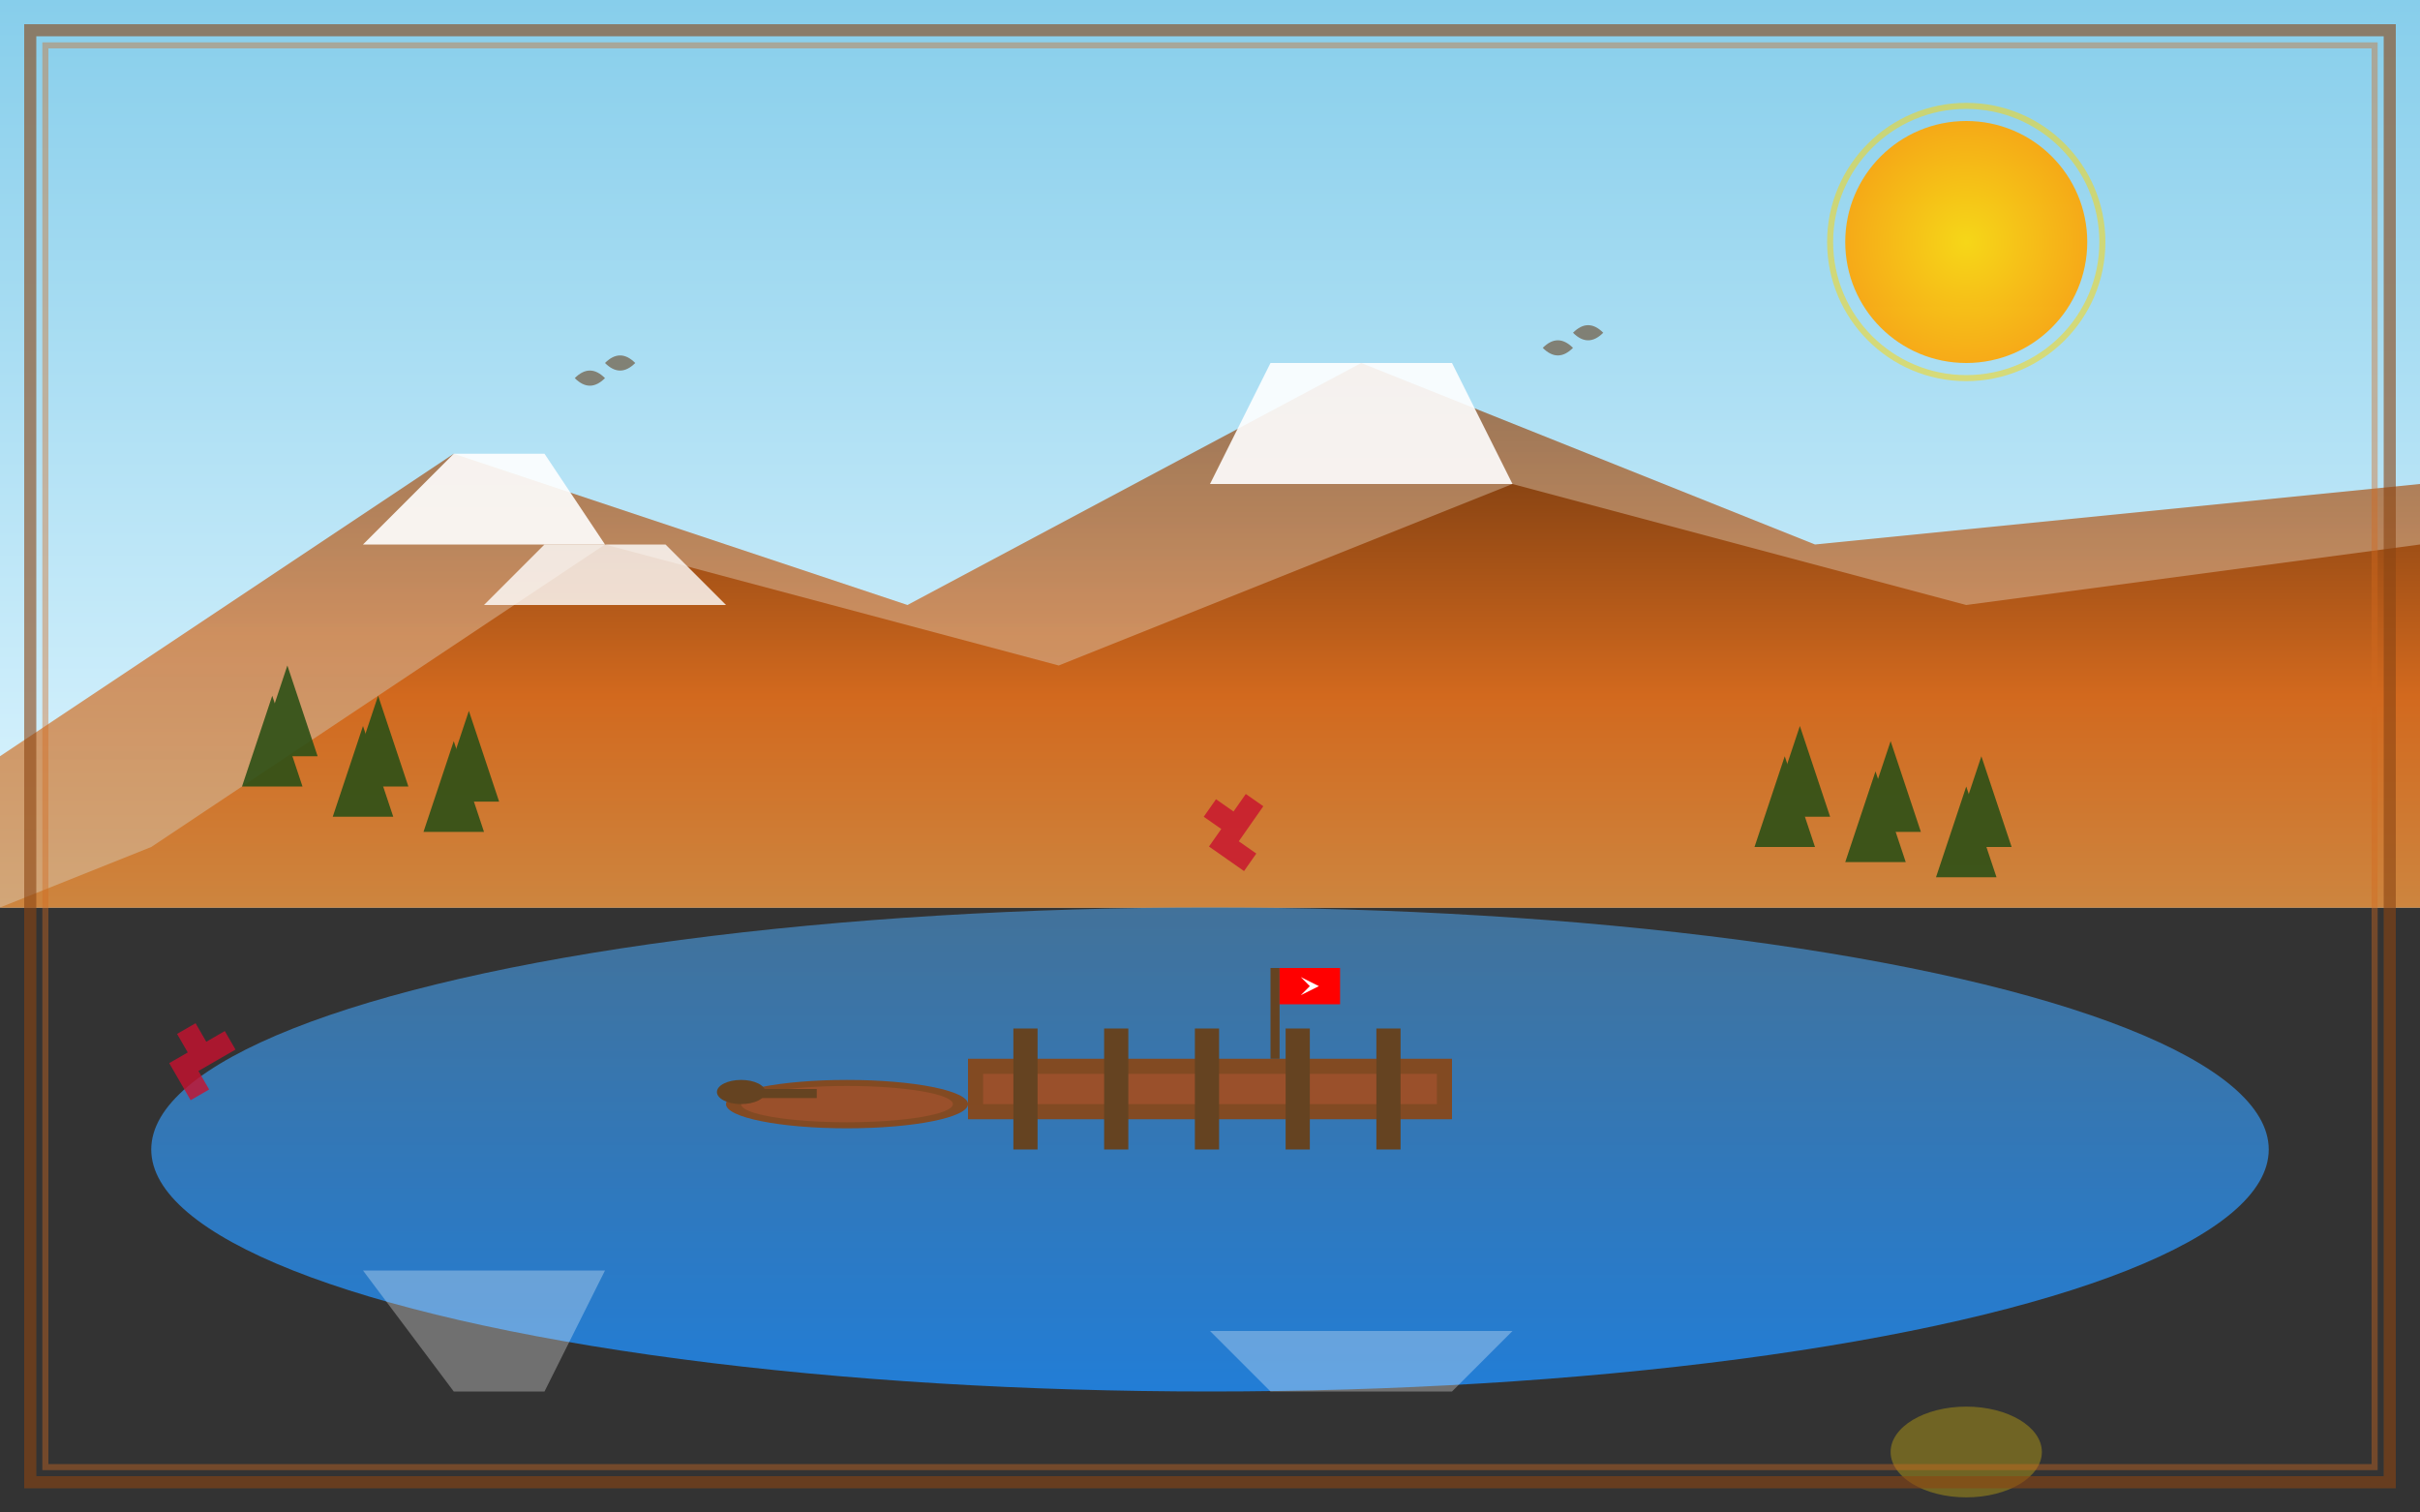 <svg xmlns="http://www.w3.org/2000/svg" viewBox="0 0 800 500" style="background: linear-gradient(135deg, #fff8e1 0%, #f5f5dc 100%)">
  <rect x="0" y="0" width="800" height="500" fill="#333333" stroke="none"/>
  <!-- Sky gradient -->
  <defs>
    <linearGradient id="skyGradient" x1="0%" y1="0%" x2="0%" y2="100%">
      <stop offset="0%" style="stop-color:#87CEEB;stop-opacity:1" />
      <stop offset="100%" style="stop-color:#E0F6FF;stop-opacity:1" />
    </linearGradient>
    <linearGradient id="mountainGradient" x1="0%" y1="0%" x2="0%" y2="100%">
      <stop offset="0%" style="stop-color:#8B4513;stop-opacity:1" />
      <stop offset="50%" style="stop-color:#D2691E;stop-opacity:1" />
      <stop offset="100%" style="stop-color:#CD853F;stop-opacity:1" />
    </linearGradient>
    <linearGradient id="lakeGradient" x1="0%" y1="0%" x2="0%" y2="100%">
      <stop offset="0%" style="stop-color:#4682B4;stop-opacity:1" />
      <stop offset="100%" style="stop-color:#1E90FF;stop-opacity:1" />
    </linearGradient>
    <radialGradient id="sunGradient" cx="50%" cy="50%" r="50%">
      <stop offset="0%" style="stop-color:#FFD700;stop-opacity:1" />
      <stop offset="100%" style="stop-color:#FFA500;stop-opacity:1" />
    </radialGradient>
  </defs>
  
  <!-- Sky background -->
  <rect width="800" height="300" fill="url(#skyGradient)"/>
  
  <!-- Sun -->
  <circle cx="650" cy="80" r="40" fill="url(#sunGradient)" opacity="0.9"/>
  <circle cx="650" cy="80" r="45" fill="none" stroke="#FFD700" stroke-width="2" opacity="0.5"/>
  
  <!-- Mountains (background) -->
  <polygon points="0,250 150,150 300,200 450,120 600,180 800,160 800,300 0,300" fill="url(#mountainGradient)" opacity="0.7"/>
  
  <!-- Mountains (foreground) -->
  <polygon points="50,280 200,180 350,220 500,160 650,200 800,180 800,300 0,300" fill="url(#mountainGradient)"/>
  
  <!-- Snow caps -->
  <polygon points="150,150 180,150 200,180 120,180" fill="#FFFFFF" opacity="0.9"/>
  <polygon points="420,120 480,120 500,160 400,160" fill="#FFFFFF" opacity="0.9"/>
  <polygon points="180,180 220,180 240,200 160,200" fill="#FFFFFF" opacity="0.8"/>
  
  <!-- Lake -->
  <ellipse cx="400" cy="380" rx="350" ry="80" fill="url(#lakeGradient)" opacity="0.8"/>
  
  <!-- Trees (pine forest) -->
  <g fill="#2D5016" opacity="0.9">
    <!-- Left forest -->
    <polygon points="80,260 90,230 100,260" />
    <polygon points="85,250 95,220 105,250" />
    <polygon points="110,270 120,240 130,270" />
    <polygon points="115,260 125,230 135,260" />
    <polygon points="140,275 150,245 160,275" />
    <polygon points="145,265 155,235 165,265" />
    
    <!-- Right forest -->
    <polygon points="580,280 590,250 600,280" />
    <polygon points="585,270 595,240 605,270" />
    <polygon points="610,285 620,255 630,285" />
    <polygon points="615,275 625,245 635,275" />
    <polygon points="640,290 650,260 660,290" />
    <polygon points="645,280 655,250 665,280" />
  </g>
  
  <!-- Maple leaves scattered -->
  <g fill="#C8102E" opacity="0.8">
    <path d="M150,320 L155,315 L160,320 L155,325 Z M150,320 L145,315 L150,310 L155,315 Z M160,320 L165,315 L160,310 L155,315 Z M155,325 L160,330 L155,335 L150,330 Z M155,325 L150,330 L145,325 L150,320 Z" transform="rotate(15)"/>
    <path d="M350,340 L355,335 L360,340 L355,345 Z M350,340 L345,335 L350,330 L355,335 Z M360,340 L365,335 L360,330 L355,335 Z M355,345 L360,350 L355,355 L350,350 Z M355,345 L350,350 L345,345 L350,340 Z" transform="rotate(-10)"/>
    <path d="M550,330 L555,325 L560,330 L555,335 Z M550,330 L545,325 L550,320 L555,325 Z M560,330 L565,325 L560,320 L555,325 Z M555,335 L560,340 L555,345 L550,340 Z M555,335 L550,340 L545,335 L550,330 Z" transform="rotate(25)"/>
  </g>
  
  <!-- Eagles/birds -->
  <g fill="#654321" opacity="0.6">
    <path d="M200,120 Q205,115 210,120 Q205,125 200,120" />
    <path d="M190,125 Q195,120 200,125 Q195,130 190,125" />
    <path d="M520,110 Q525,105 530,110 Q525,115 520,110" />
    <path d="M510,115 Q515,110 520,115 Q515,120 510,115" />
  </g>
  
  <!-- Reflection in lake -->
  <g opacity="0.3">
    <polygon points="150,460 180,460 200,420 120,420" fill="#FFFFFF"/>
    <polygon points="420,460 480,460 500,440 400,440" fill="#FFFFFF"/>
    <ellipse cx="650" cy="480" rx="25" ry="15" fill="#FFD700"/>
  </g>
  
  <!-- Wooden dock -->
  <rect x="320" y="350" width="160" height="20" fill="#8B4513" opacity="0.9"/>
  <rect x="325" y="355" width="150" height="10" fill="#A0522D" opacity="0.8"/>
  
  <!-- Dock posts -->
  <rect x="335" y="340" width="8" height="40" fill="#654321"/>
  <rect x="365" y="340" width="8" height="40" fill="#654321"/>
  <rect x="395" y="340" width="8" height="40" fill="#654321"/>
  <rect x="425" y="340" width="8" height="40" fill="#654321"/>
  <rect x="455" y="340" width="8" height="40" fill="#654321"/>
  
  <!-- Canoe -->
  <ellipse cx="280" cy="365" rx="40" ry="8" fill="#8B4513" opacity="0.9"/>
  <ellipse cx="280" cy="365" rx="35" ry="6" fill="#A0522D" opacity="0.8"/>
  
  <!-- Paddle -->
  <rect x="250" y="360" width="20" height="3" fill="#654321"/>
  <ellipse cx="245" cy="361" rx="8" ry="4" fill="#654321"/>
  
  <!-- Canadian flag on dock -->
  <rect x="420" y="320" width="3" height="30" fill="#654321"/>
  <rect x="423" y="320" width="20" height="12" fill="#FF0000"/>
  <polygon points="433,326 430,323 436,326 430,329" fill="#FFFFFF"/>
  
  <!-- Vintage border -->
  <rect x="10" y="10" width="780" height="480" fill="none" stroke="#8B4513" stroke-width="4" opacity="0.6"/>
  <rect x="15" y="15" width="770" height="470" fill="none" stroke="#D2691E" stroke-width="2" opacity="0.4"/>
</svg>
